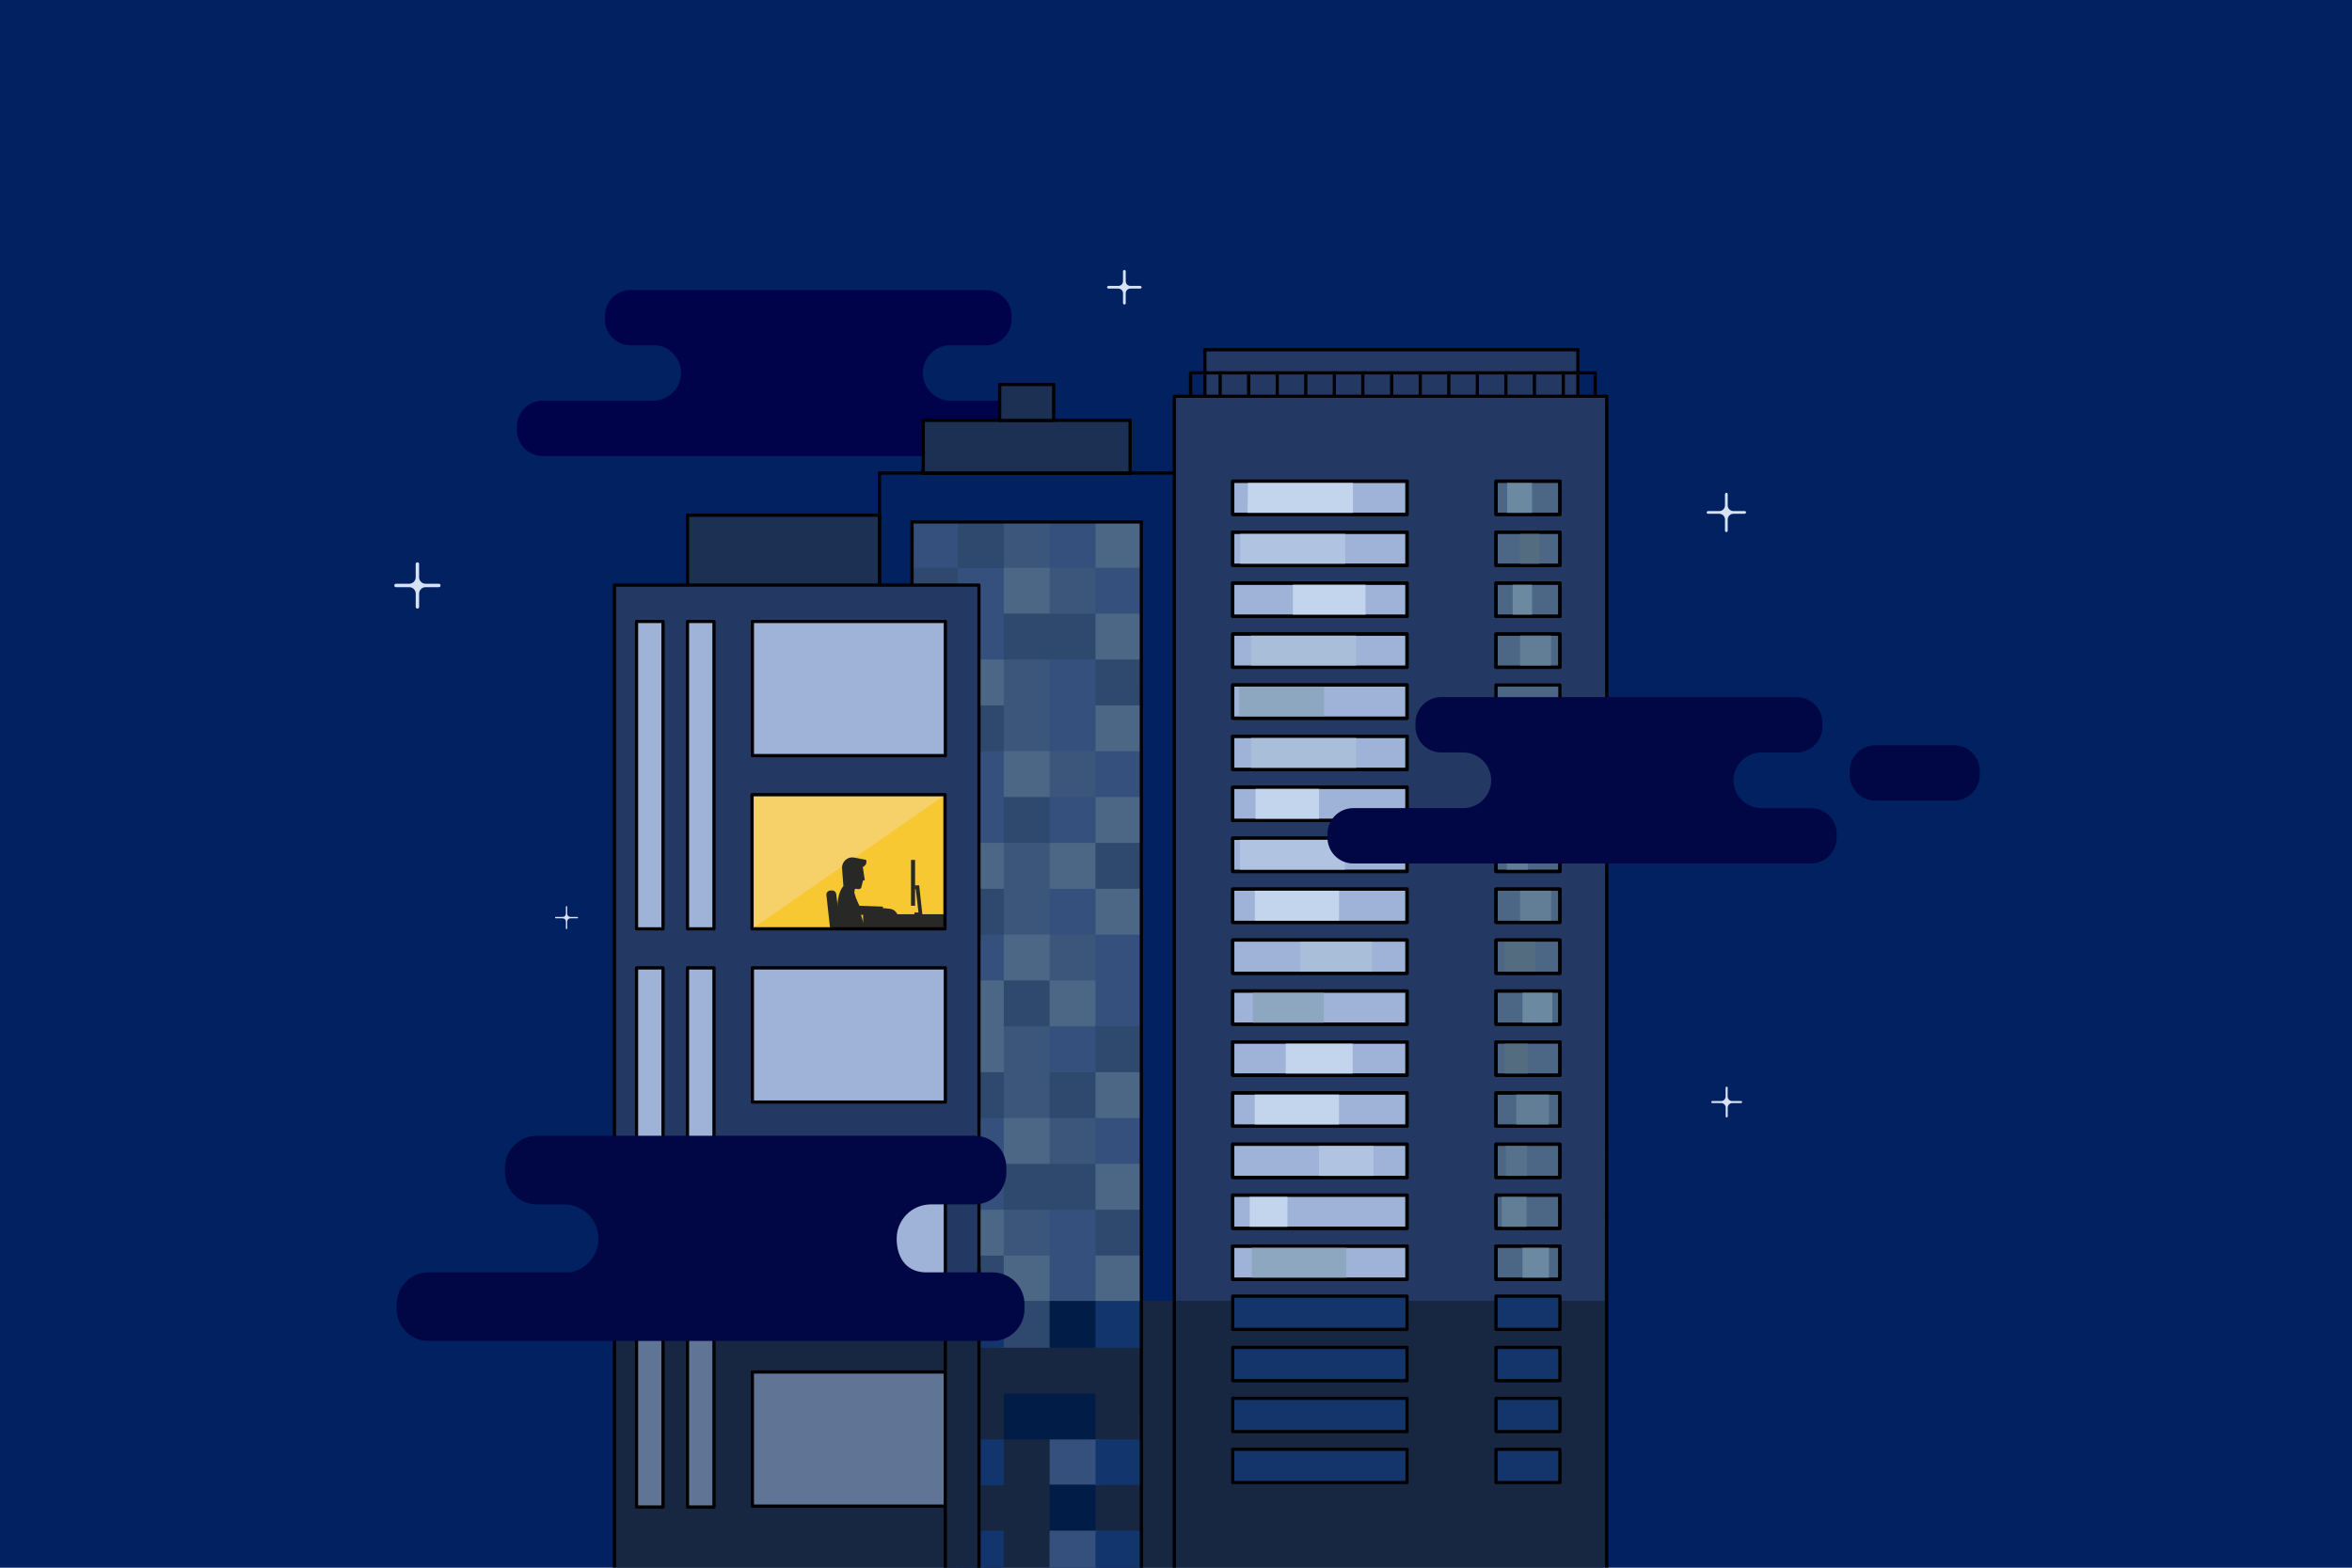 <?xml version="1.0" encoding="utf-8"?>
<!-- Generator: Adobe Illustrator 21.1.0, SVG Export Plug-In . SVG Version: 6.00 Build 0)  -->
<svg version="1.1" xmlns="http://www.w3.org/2000/svg" xmlns:xlink="http://www.w3.org/1999/xlink" x="0px" y="0px"
	 viewBox="-115.5 38.35 729 486" enable-background="new -115.5 38.35 729 486" xml:space="preserve">
<g id="Layer_1">
	<rect x="-134.13" y="18.91" fill="#022161" width="766.54" height="513.52"/>
	<rect x="75.52" y="441.62" fill="#172742" width="306.33" height="91.35"/>
	<path fill="#00034A" d="M194.56,162.57h-15.37c-4.84,0-8.63-3.79-8.63-8.63c0-4.31,3.22-7.91,7.37-8.53h12.11c4.42,0,8-3.58,8-8
		v-1.16c0-4.42-3.58-8-8-8H80c-4.42,0-8,3.58-8,8v1.16c0,4.42,3.58,8,8,8h8.22c4.14,0.62,7.37,4.22,7.37,8.53
		c0,4.74-3.9,8.63-8.63,8.63H52.73c-4.42,0-8,3.58-8,8v1.16c0,4.42,3.58,8,8,8h141.83c4.42,0,8-3.58,8-8v-1.16
		C202.57,166.15,198.99,162.57,194.56,162.57z"/>
	
		<rect x="97.59" y="198.05" fill="#1C3054" stroke="#000000" stroke-linecap="round" stroke-linejoin="round" stroke-miterlimit="10" width="59.49" height="28.11"/>
	
		<rect x="170.66" y="168.67" fill="#1C3054" stroke="#000000" stroke-linecap="round" stroke-linejoin="round" stroke-miterlimit="10" width="64.12" height="16.43"/>
	
		<rect x="194.35" y="157.54" fill="#1C3054" stroke="#000000" stroke-linecap="round" stroke-linejoin="round" stroke-miterlimit="10" width="16.74" height="11.14"/>
	<polyline fill="none" stroke="#000000" stroke-linecap="round" stroke-linejoin="round" stroke-miterlimit="10" points="
		157.08,441.81 157.08,184.99 249.53,184.99 249.5,436.33 	"/>
	<polygon fill="#233863" points="248.48,161.1 382.52,161.1 381.85,441.62 248.48,441.62 	"/>
	<polyline fill="none" stroke="#000000" stroke-linejoin="round" stroke-miterlimit="10" points="248.48,532.35 248.47,161.2 
		382.51,161.2 382.51,529.35 	"/>
	
		<rect x="266.58" y="187.52" fill="#9FB3D8" stroke="#000000" stroke-linecap="round" stroke-linejoin="round" stroke-miterlimit="10" width="54.02" height="10.32"/>
	
		<rect x="348.19" y="187.52" fill="#4C6786" stroke="#000000" stroke-linecap="round" stroke-linejoin="round" stroke-miterlimit="10" width="19.8" height="10.32"/>
	
		<rect x="266.58" y="203.32" fill="#9FB3D8" stroke="#000000" stroke-linecap="round" stroke-linejoin="round" stroke-miterlimit="10" width="54.02" height="10.32"/>
	<polygon fill="#B0C4E2" points="268.9,203.32 301.44,203.39 301.44,213.63 268.9,213.63 	"/>
	<polygon fill="#C3D4ED" points="271.32,187.64 303.86,187.64 303.86,197.7 271.19,197.7 	"/>
	
		<rect x="348.19" y="203.32" fill="#4C6786" stroke="#000000" stroke-linecap="round" stroke-linejoin="round" stroke-miterlimit="10" width="19.8" height="10.32"/>
	
		<rect x="266.58" y="219.11" fill="#9FB3D8" stroke="#000000" stroke-linecap="round" stroke-linejoin="round" stroke-miterlimit="10" width="54.02" height="10.32"/>
	
		<rect x="348.19" y="219.11" fill="#4C6786" stroke="#000000" stroke-linecap="round" stroke-linejoin="round" stroke-miterlimit="10" width="19.8" height="10.32"/>
	
		<rect x="266.58" y="234.9" fill="#9FB3D8" stroke="#000000" stroke-linecap="round" stroke-linejoin="round" stroke-miterlimit="10" width="54.02" height="10.32"/>
	
		<rect x="348.19" y="234.9" fill="#4C6786" stroke="#000000" stroke-linecap="round" stroke-linejoin="round" stroke-miterlimit="10" width="19.8" height="10.32"/>
	
		<rect x="266.58" y="250.7" fill="#9FB3D8" stroke="#000000" stroke-linecap="round" stroke-linejoin="round" stroke-miterlimit="10" width="54.02" height="10.32"/>
	
		<rect x="348.19" y="250.7" fill="#4C6786" stroke="#000000" stroke-linecap="round" stroke-linejoin="round" stroke-miterlimit="10" width="19.8" height="10.32"/>
	
		<rect x="266.58" y="266.6" fill="#9FB3D8" stroke="#000000" stroke-linecap="round" stroke-linejoin="round" stroke-miterlimit="10" width="54.02" height="10.32"/>
	
		<rect x="348.19" y="266.6" fill="#4C6786" stroke="#000000" stroke-linecap="round" stroke-linejoin="round" stroke-miterlimit="10" width="19.8" height="10.32"/>
	
		<rect x="266.58" y="282.39" fill="#9FB3D8" stroke="#000000" stroke-linecap="round" stroke-linejoin="round" stroke-miterlimit="10" width="54.02" height="10.32"/>
	
		<rect x="348.19" y="282.39" fill="#4C6786" stroke="#000000" stroke-linecap="round" stroke-linejoin="round" stroke-miterlimit="10" width="19.8" height="10.32"/>
	
		<rect x="266.58" y="298.19" fill="#9FB3D8" stroke="#000000" stroke-linecap="round" stroke-linejoin="round" stroke-miterlimit="10" width="54.02" height="10.32"/>
	
		<rect x="348.19" y="298.19" fill="#4C6786" stroke="#000000" stroke-linecap="round" stroke-linejoin="round" stroke-miterlimit="10" width="19.8" height="10.32"/>
	
		<rect x="266.58" y="313.98" fill="#9FB3D8" stroke="#000000" stroke-linecap="round" stroke-linejoin="round" stroke-miterlimit="10" width="54.02" height="10.32"/>
	
		<rect x="348.19" y="313.98" fill="#4C6786" stroke="#000000" stroke-linecap="round" stroke-linejoin="round" stroke-miterlimit="10" width="19.8" height="10.32"/>
	
		<rect x="266.58" y="329.77" fill="#9FB3D8" stroke="#000000" stroke-linecap="round" stroke-linejoin="round" stroke-miterlimit="10" width="54.02" height="10.32"/>
	
		<rect x="348.19" y="329.77" fill="#4C6786" stroke="#000000" stroke-linecap="round" stroke-linejoin="round" stroke-miterlimit="10" width="19.8" height="10.32"/>
	
		<rect x="266.58" y="345.57" fill="#9FB3D8" stroke="#000000" stroke-linecap="round" stroke-linejoin="round" stroke-miterlimit="10" width="54.02" height="10.32"/>
	
		<rect x="348.19" y="345.57" fill="#4C6786" stroke="#000000" stroke-linecap="round" stroke-linejoin="round" stroke-miterlimit="10" width="19.8" height="10.32"/>
	
		<rect x="266.58" y="361.36" fill="#9FB3D8" stroke="#000000" stroke-linecap="round" stroke-linejoin="round" stroke-miterlimit="10" width="54.02" height="10.32"/>
	
		<rect x="348.19" y="361.36" fill="#4C6786" stroke="#000000" stroke-linecap="round" stroke-linejoin="round" stroke-miterlimit="10" width="19.8" height="10.32"/>
	
		<rect x="266.58" y="377.16" fill="#9FB3D8" stroke="#000000" stroke-linecap="round" stroke-linejoin="round" stroke-miterlimit="10" width="54.02" height="10.32"/>
	
		<rect x="348.19" y="377.16" fill="#4C6786" stroke="#000000" stroke-linecap="round" stroke-linejoin="round" stroke-miterlimit="10" width="19.8" height="10.32"/>
	
		<rect x="266.58" y="393.06" fill="#9FB3D8" stroke="#000000" stroke-linecap="round" stroke-linejoin="round" stroke-miterlimit="10" width="54.02" height="10.32"/>
	
		<rect x="348.19" y="393.06" fill="#4C6786" stroke="#000000" stroke-linecap="round" stroke-linejoin="round" stroke-miterlimit="10" width="19.8" height="10.32"/>
	
		<rect x="266.58" y="408.85" fill="#9FB3D8" stroke="#000000" stroke-linecap="round" stroke-linejoin="round" stroke-miterlimit="10" width="54.02" height="10.32"/>
	
		<rect x="348.19" y="408.85" fill="#4C6786" stroke="#000000" stroke-linecap="round" stroke-linejoin="round" stroke-miterlimit="10" width="19.8" height="10.32"/>
	
		<rect x="266.58" y="424.64" fill="#9FB3D8" stroke="#000000" stroke-linecap="round" stroke-linejoin="round" stroke-miterlimit="10" width="54.02" height="10.32"/>
	
		<rect x="348.19" y="424.64" fill="#4C6786" stroke="#000000" stroke-linecap="round" stroke-linejoin="round" stroke-miterlimit="10" width="19.8" height="10.32"/>
	
		<rect x="257.95" y="146.77" fill="#233863" stroke="#000000" stroke-linecap="round" stroke-linejoin="round" stroke-miterlimit="10" width="115.61" height="14.43"/>
	<polyline fill="none" stroke="#000000" stroke-linecap="round" stroke-linejoin="round" stroke-miterlimit="10" points="
		378.93,161.2 378.93,153.93 253.53,153.93 253.53,161.2 	"/>
	<g>
		
			<line fill="none" stroke="#000000" stroke-linecap="round" stroke-linejoin="round" stroke-miterlimit="10" x1="262.69" y1="153.93" x2="262.69" y2="161.2"/>
		
			<line fill="none" stroke="#000000" stroke-linecap="round" stroke-linejoin="round" stroke-miterlimit="10" x1="271.53" y1="153.93" x2="271.53" y2="161.2"/>
		
			<line fill="none" stroke="#000000" stroke-linecap="round" stroke-linejoin="round" stroke-miterlimit="10" x1="280.38" y1="153.93" x2="280.38" y2="161.2"/>
		
			<line fill="none" stroke="#000000" stroke-linecap="round" stroke-linejoin="round" stroke-miterlimit="10" x1="289.22" y1="153.93" x2="289.22" y2="161.2"/>
		
			<line fill="none" stroke="#000000" stroke-linecap="round" stroke-linejoin="round" stroke-miterlimit="10" x1="298.07" y1="153.93" x2="298.07" y2="161.2"/>
		
			<line fill="none" stroke="#000000" stroke-linecap="round" stroke-linejoin="round" stroke-miterlimit="10" x1="306.91" y1="153.93" x2="306.91" y2="161.2"/>
		
			<line fill="none" stroke="#000000" stroke-linecap="round" stroke-linejoin="round" stroke-miterlimit="10" x1="315.86" y1="153.93" x2="315.86" y2="161.2"/>
		
			<line fill="none" stroke="#000000" stroke-linecap="round" stroke-linejoin="round" stroke-miterlimit="10" x1="324.71" y1="153.93" x2="324.71" y2="161.2"/>
		
			<line fill="none" stroke="#000000" stroke-linecap="round" stroke-linejoin="round" stroke-miterlimit="10" x1="333.55" y1="153.93" x2="333.55" y2="161.2"/>
		
			<line fill="none" stroke="#000000" stroke-linecap="round" stroke-linejoin="round" stroke-miterlimit="10" x1="342.4" y1="153.93" x2="342.4" y2="161.2"/>
		
			<line fill="none" stroke="#000000" stroke-linecap="round" stroke-linejoin="round" stroke-miterlimit="10" x1="351.24" y1="153.93" x2="351.24" y2="161.2"/>
		
			<line fill="none" stroke="#000000" stroke-linecap="round" stroke-linejoin="round" stroke-miterlimit="10" x1="360.09" y1="153.93" x2="360.09" y2="161.2"/>
		
			<line fill="none" stroke="#000000" stroke-linecap="round" stroke-linejoin="round" stroke-miterlimit="10" x1="369.04" y1="153.93" x2="369.04" y2="161.2"/>
	</g>
	<rect x="167.19" y="200.16" fill="#35507C" width="14.53" height="14.56"/>
	<rect x="209.59" y="242.63" fill="#35507C" width="14.94" height="14.82"/>
	<rect x="181.24" y="214.24" fill="#35507C" width="14.58" height="14.6"/>
	<rect x="181.4" y="200.16" fill="#2F486D" width="14.33" height="14.21"/>
	<rect x="209.13" y="228.01" fill="#2F486D" width="15.41" height="14.79"/>
	<rect x="167.19" y="214.37" fill="#2F486D" width="14.21" height="14.21"/>
	<polygon fill="#2F486D" points="195.62,228.32 209.83,228.32 209.83,243.06 195.4,243.06 195.4,228.59 195.62,228.59 	"/>
	<rect x="224.05" y="242.24" fill="#2F486D" width="14.21" height="15.21"/>
	<rect x="195.62" y="200.16" fill="#3C557A" width="14.4" height="14.46"/>
	<polygon fill="#3C557A" points="209.43,214.03 224.38,214.03 224.33,228.59 209.43,228.59 	"/>
	<rect x="195.08" y="242.8" fill="#3C557A" width="14.75" height="14.77"/>
	<rect x="167.19" y="242.8" fill="#3C557A" width="14.21" height="14.21"/>
	<rect x="209.83" y="200.16" fill="#35507C" width="14.5" height="14.21"/>
	<rect x="224.05" y="214.14" fill="#35507C" width="14.21" height="14.79"/>
	<rect x="167.19" y="228.59" fill="#35507C" width="14.21" height="14.21"/>
	<rect x="181.4" y="228.59" fill="#35507C" width="14.21" height="14.47"/>
	<rect x="224.05" y="200.16" fill="#4C6786" width="14.21" height="14.21"/>
	<rect x="181.4" y="242.8" fill="#4C6786" width="14.21" height="14.65"/>
	<rect x="224.05" y="228.59" fill="#4C6786" width="14.21" height="14.21"/>
	<rect x="195.62" y="214.37" fill="#4C6786" width="14.21" height="14.21"/>
	<rect x="167.19" y="257.02" fill="#35507C" width="14.21" height="14.21"/>
	<rect x="209.4" y="299.39" fill="#4C6786" width="15.6" height="14.98"/>
	<polygon fill="#35507C" points="181.4,270.82 196.15,270.82 196.15,286.04 181.4,286.01 	"/>
	<rect x="181.4" y="257.02" fill="#2F486D" width="14.74" height="14.21"/>
	<rect x="167.19" y="285.45" fill="#2F486D" width="14.21" height="14.21"/>
	<rect x="167.19" y="271.23" fill="#2F486D" width="14.21" height="14.21"/>
	<polygon fill="#2F486D" points="195.62,285.03 210.27,285.03 210.27,299.66 209.83,299.66 209.83,300.06 195.25,300.06 
		195.25,285.45 195.62,285.45 	"/>
	<polygon fill="#2F486D" points="224.05,299.39 238.26,299.39 238.28,314.37 224.05,314.37 	"/>
	<rect x="195.62" y="257.02" fill="#3C557A" width="14.63" height="14.62"/>
	<polygon fill="#3C557A" points="209.38,270.7 224.72,270.7 224.72,285.91 209.83,285.91 209.83,285.45 209.38,285.45 	"/>
	<rect x="195.19" y="299.66" fill="#3C557A" width="14.64" height="14.71"/>
	<rect x="167.19" y="299.66" fill="#3C557A" width="14.21" height="14.21"/>
	<rect x="209.83" y="257.02" fill="#35507C" width="14.46" height="14.21"/>
	<rect x="224.05" y="270.89" fill="#35507C" width="14.21" height="14.83"/>
	<rect x="209.83" y="285.45" fill="#35507C" width="14.89" height="14.21"/>
	<rect x="181.4" y="285.45" fill="#35507C" width="14.21" height="14.62"/>
	<rect x="224.05" y="257.02" fill="#4C6786" width="14.21" height="14.21"/>
	<rect x="181.4" y="299.66" fill="#4C6786" width="14.21" height="14.71"/>
	<rect x="224.05" y="285.45" fill="#4C6786" width="14.21" height="14.21"/>
	<rect x="195.62" y="271.23" fill="#4C6786" width="14.21" height="14.21"/>
	<rect x="167.19" y="313.88" fill="#35507C" width="14.21" height="14.21"/>
	<rect x="208.75" y="355.2" fill="#35507C" width="16.44" height="16.5"/>
	<rect x="181.4" y="327.41" fill="#35507C" width="15.02" height="15.61"/>
	<rect x="181.4" y="313.88" fill="#2F486D" width="15.02" height="14.21"/>
	<rect x="209.06" y="341.6" fill="#4C6786" width="16.13" height="14.92"/>
	<rect x="167.19" y="328.09" fill="#2F486D" width="14.21" height="14.21"/>
	<polygon fill="#2F486D" points="195.62,341.6 209.83,341.6 209.83,357.49 194.72,357.49 194.72,342.3 195.62,342.3 	"/>
	<rect x="224.05" y="355.9" fill="#2F486D" width="14.21" height="15.8"/>
	<rect x="195.62" y="313.88" fill="#3C557A" width="14.78" height="14.81"/>
	<rect x="209.19" y="327.55" fill="#3C557A" width="15.81" height="14.76"/>
	<rect x="194.72" y="356.52" fill="#3C557A" width="15.11" height="15.18"/>
	<rect x="167.19" y="356.52" fill="#3C557A" width="14.21" height="14.21"/>
	<rect x="209.83" y="313.88" fill="#35507C" width="15.17" height="14.21"/>
	<rect x="224.05" y="327.14" fill="#35507C" width="14.21" height="16.19"/>
	<rect x="167.19" y="342.3" fill="#35507C" width="14.21" height="14.21"/>
	<rect x="224.05" y="342.3" fill="#35507C" width="14.21" height="14.21"/>
	<rect x="224.05" y="313.88" fill="#4C6786" width="14.21" height="14.21"/>
	<rect x="181.4" y="356.52" fill="#4C6786" width="14.21" height="15.18"/>
	<rect x="181.4" y="342.3" fill="#4C6786" width="14.21" height="15.19"/>
	<rect x="195.62" y="328.09" fill="#4C6786" width="14.21" height="14.21"/>
	<rect x="167.19" y="370.73" fill="#35507C" width="14.21" height="14.21"/>
	<polygon fill="#35507C" points="208.5,412.08 225.25,412.08 225.25,428.7 208.5,428.64 	"/>
	<rect x="181.4" y="383.58" fill="#35507C" width="15.46" height="17.13"/>
	<rect x="181.4" y="370.73" fill="#2F486D" width="15.46" height="14.21"/>
	<rect x="208.73" y="398.36" fill="#2F486D" width="16.52" height="15.03"/>
	<rect x="167.19" y="384.95" fill="#2F486D" width="14.21" height="14.21"/>
	<polygon fill="#2F486D" points="194.25,398.36 209.83,398.36 209.83,414.48 194.22,414.51 	"/>
	<rect x="224.05" y="411.83" fill="#2F486D" width="14.21" height="16.81"/>
	<rect x="195.62" y="370.73" fill="#3C557A" width="15.32" height="15.55"/>
	<rect x="208.75" y="383.58" fill="#3C557A" width="16.44" height="15.59"/>
	<rect x="193.81" y="413.39" fill="#3C557A" width="16.02" height="15.31"/>
	<rect x="167.19" y="399.16" fill="#3C557A" width="14.21" height="14.21"/>
	<polygon fill="#4C6786" points="194.48,427.6 210.69,427.59 210.69,442.48 194.48,442.48 	"/>
	<rect x="209.83" y="370.73" fill="#2F486D" width="15.84" height="14.21"/>
	<polygon fill="#35507C" points="224.05,383.58 238.25,383.58 238.26,400.7 224.05,400.7 	"/>
	<rect x="167.19" y="413.38" fill="#35507C" width="14.21" height="14.21"/>
	<polygon fill="#35507C" points="181.4,399.16 195.62,399.16 195.62,414.81 181.31,414.81 	"/>
	<rect x="224.05" y="370.73" fill="#4C6786" width="14.21" height="14.21"/>
	<rect x="167.19" y="427.59" fill="#35507C" width="14.21" height="14.21"/>
	<rect x="181.4" y="426.2" fill="#2F486D" width="14.21" height="15.61"/>
	<rect x="209.83" y="427.59" fill="#35507C" width="15.17" height="15.46"/>
	<rect x="224.05" y="427.59" fill="#4C6786" width="14.21" height="14.89"/>
	<rect x="181.4" y="413.39" fill="#4C6786" width="14.21" height="14.21"/>
	<rect x="224.05" y="399.16" fill="#4C6786" width="14.21" height="14.21"/>
	<rect x="195.62" y="384.95" fill="#4C6786" width="14.21" height="14.21"/>
	<path fill="none" stroke="#000000" stroke-linejoin="round" stroke-miterlimit="10" d="M238.28,539.35"/>
	<polyline fill="none" stroke="#000000" stroke-miterlimit="10" points="167.15,441.62 167.19,200.16 238.26,200.16 	"/>
	
		<rect x="74.95" y="219.74" fill="#233863" stroke="#000000" stroke-linecap="round" stroke-linejoin="round" stroke-miterlimit="10" width="112.98" height="218.96"/>
	
		<rect x="117.7" y="231.01" fill="#9FB3D8" stroke="#000000" stroke-linecap="round" stroke-linejoin="round" stroke-miterlimit="10" width="59.81" height="41.59"/>
	
		<rect x="117.7" y="338.41" fill="#9FB3D8" stroke="#000000" stroke-linecap="round" stroke-linejoin="round" stroke-miterlimit="10" width="59.81" height="41.59"/>
	
		<rect x="117.7" y="392.11" fill="#9FB3D8" stroke="#000000" stroke-linecap="round" stroke-linejoin="round" stroke-miterlimit="10" width="59.81" height="41.59"/>
	
		<rect x="81.79" y="231.01" fill="#9FB3D8" stroke="#000000" stroke-linecap="round" stroke-linejoin="round" stroke-miterlimit="10" width="8.21" height="95.29"/>
	
		<rect x="97.59" y="231.01" fill="#9FB3D8" stroke="#000000" stroke-linecap="round" stroke-linejoin="round" stroke-miterlimit="10" width="8.21" height="95.29"/>
	
		<rect x="81.79" y="338.41" fill="#9FB3D8" stroke="#000000" stroke-linecap="round" stroke-linejoin="round" stroke-miterlimit="10" width="8.21" height="95.29"/>
	
		<rect x="97.59" y="338.41" fill="#9FB3D8" stroke="#000000" stroke-linecap="round" stroke-linejoin="round" stroke-miterlimit="10" width="8.21" height="95.29"/>
	<rect x="117.59" y="284.71" fill="#F8C832" width="59.81" height="41.59"/>
	<polygon fill="#F6D069" points="117.59,326.3 117.59,284.71 177.51,284.71 	"/>
	<g>
		<g>
			<path fill="#282826" d="M151.92,307.14l0.63,4.11h-0.53l-0.53,2.11c-0.11,0.42-0.42,0.63-0.84,0.63l-1.16-0.11l-0.21,1.16
				l3.37,11.16l-7.9,0.11c0,0-2.21-9.37,1.16-13.27l-0.42-5.48c-0.11-2.11,1.68-3.69,3.69-3.37l3.79,0.74
				C152.87,304.93,153.6,306.29,151.92,307.14z"/>
			<polygon fill="#282826" points="149.71,316.61 150.87,319.14 158.13,319.41 158.13,319.62 158.29,322.12 151.08,321.95 
				149.39,318.19 			"/>
			<path fill="#282826" d="M160.34,320.09c1.79,0.21,2.32,1.79,2.32,1.79l-4.74-0.11v-1.9
				C157.92,319.88,159.82,319.98,160.34,320.09z"/>
			<rect x="166.87" y="304.93" fill="#282826" width="1.26" height="14.21"/>
			<g>
				<polygon fill="#282826" points="170.45,322.4 167.92,322.4 167.92,321.25 169.19,321.25 168.34,313.98 168.03,313.98 
					168.03,312.82 169.4,312.82 				"/>
			</g>
			<path fill="#282826" d="M144.97,326.3l-3.16,0.11l-1.16-10.53c-0.11-0.74,0.42-1.37,1.16-1.47h0.42
				c0.74-0.11,1.37,0.42,1.47,1.16L144.97,326.3z"/>
		</g>
	</g>
	<rect x="152.02" y="321.77" fill="#282826" width="25.48" height="4.63"/>
	
		<rect x="117.59" y="284.71" fill="none" stroke="#000000" stroke-linecap="round" stroke-linejoin="round" stroke-miterlimit="10" width="59.81" height="41.59"/>
	<path fill="#D5E2F7" d="M20.51,219.32L20.51,219.32h-4.11c-1.16,0-2-0.95-2-2v-4.11l0,0c0-0.32-0.21-0.53-0.53-0.53
		c-0.32,0-0.53,0.21-0.53,0.53l0,0v4.11c0,1.16-0.95,2-2,2H7.24l0,0c-0.32,0-0.53,0.21-0.53,0.53s0.21,0.53,0.53,0.53l0,0h4.11
		c1.16,0,2,0.95,2,2v4.11l0,0c0,0.32,0.21,0.53,0.53,0.53c0.32,0,0.53-0.21,0.53-0.53l0,0v-4.11c0-1.16,0.95-2,2-2h4.11l0,0
		c0.32,0,0.53-0.21,0.53-0.53S20.83,219.32,20.51,219.32z"/>
	<path fill="#D5E2F7" d="M237.94,126.98L237.94,126.98h-3.05c-0.84,0-1.47-0.63-1.47-1.47v-3.05l0,0c0-0.21-0.21-0.42-0.42-0.42
		c-0.21,0-0.42,0.21-0.42,0.42l0,0v3.05c0,0.84-0.63,1.47-1.47,1.47h-3.05l0,0c-0.21,0-0.42,0.21-0.42,0.42
		c0,0.21,0.21,0.42,0.42,0.42l0,0h3.05c0.84,0,1.47,0.63,1.47,1.47v3.05l0,0c0,0.21,0.21,0.42,0.42,0.42c0.21,0,0.42-0.21,0.42-0.42
		l0,0v-3.05c0-0.84,0.63-1.47,1.47-1.47h3.05l0,0c0.21,0,0.42-0.21,0.42-0.42C238.26,127.19,238.15,126.98,237.94,126.98z"/>
	<path fill="#D5E2F7" d="M425.26,196.79L425.26,196.79h-3.47c-0.95,0-1.79-0.74-1.79-1.79v-3.47l0,0c0-0.21-0.21-0.42-0.42-0.42
		c-0.21,0-0.42,0.21-0.42,0.42l0,0V195c0,0.95-0.74,1.79-1.79,1.79h-3.47l0,0c-0.21,0-0.42,0.21-0.42,0.42
		c0,0.21,0.21,0.42,0.42,0.42l0,0h3.47c0.95,0,1.79,0.74,1.79,1.79v3.47l0,0c0,0.21,0.21,0.42,0.42,0.42c0.21,0,0.42-0.21,0.42-0.42
		l0,0v-3.47c0-0.95,0.74-1.79,1.79-1.79h3.47l0,0c0.21,0,0.42-0.21,0.42-0.42C425.68,197,425.58,196.79,425.26,196.79z"/>
	<path fill="#D5E2F7" d="M424.1,379.68L424.1,379.68h-2.74c-0.74,0-1.37-0.63-1.37-1.37v-2.74l0,0c0-0.21-0.11-0.32-0.32-0.32
		c-0.21,0-0.32,0.11-0.32,0.32l0,0v2.74c0,0.74-0.63,1.37-1.37,1.37h-2.74l0,0c-0.21,0-0.32,0.11-0.32,0.32
		c0,0.21,0.11,0.32,0.32,0.32l0,0H418c0.74,0,1.37,0.63,1.37,1.37v2.74l0,0c0,0.21,0.11,0.32,0.32,0.32c0.21,0,0.32-0.11,0.32-0.32
		l0,0v-2.74c0-0.74,0.63-1.37,1.37-1.37h2.74l0,0c0.21,0,0.32-0.11,0.32-0.32C424.53,379.79,424.31,379.68,424.1,379.68z"/>
	<path fill="#D5E2F7" d="M63.47,322.61L63.47,322.61h-2.11c-0.63,0-1.05-0.42-1.05-1.05v-2.11l0,0c0-0.11-0.11-0.21-0.21-0.21
		c-0.11,0-0.21,0.11-0.21,0.21l0,0v2.11c0,0.63-0.42,1.05-1.05,1.05h-2.11l0,0c-0.11,0-0.21,0.11-0.21,0.21s0.11,0.21,0.21,0.21l0,0
		h2.11c0.63,0,1.05,0.42,1.05,1.05v2.11l0,0c0,0.11,0.11,0.21,0.21,0.21c0.11,0,0.21-0.11,0.21-0.21l0,0v-2.11
		c0-0.63,0.42-1.05,1.05-1.05h2.11l0,0c0.11,0,0.21-0.11,0.21-0.21S63.58,322.61,63.47,322.61z"/>
	<rect x="285.22" y="219.11" fill="#C3D4ED" width="22.53" height="10.32"/>
	<rect x="273.43" y="313.98" fill="#C3D4ED" width="26.11" height="10.32"/>
	<rect x="273.41" y="377.16" fill="#C3D4ED" width="26.11" height="10.32"/>
	<rect x="273.64" y="282.39" fill="#C3D4ED" width="19.69" height="10.32"/>
	<rect x="271.85" y="408.85" fill="#C3D4ED" width="11.69" height="10.32"/>
	<rect x="272.27" y="234.9" fill="#A9BED8" width="32.54" height="10.32"/>
	<rect x="272.27" y="266.6" fill="#A9BED8" width="32.54" height="10.32"/>
	<rect x="287.54" y="329.77" fill="#A9BED8" width="22.22" height="10.32"/>
	<rect x="268.58" y="250.7" fill="#8EA7C1" width="26.32" height="10.32"/>
	<rect x="272.8" y="345.57" fill="#8EA7C1" width="22.01" height="10.32"/>
	<rect x="272.48" y="424.64" fill="#8EA7C1" width="29.27" height="10.32"/>
	<rect x="268.8" y="298.19" fill="#B0C4E2" width="32.54" height="10.32"/>
	<rect x="293.33" y="393.06" fill="#B0C4E2" width="16.85" height="10.32"/>
	<rect x="351.24" y="393.06" fill="#56718C" width="6.53" height="10.32"/>
	<rect x="354.47" y="377.16" fill="#627E96" width="10.11" height="10.32"/>
	<rect x="349.98" y="408.85" fill="#627E96" width="7.69" height="10.32"/>
	<rect x="356.4" y="345.57" fill="#6B89A0" width="9.27" height="10.32"/>
	<rect x="356.4" y="424.64" fill="#6B89A0" width="8.21" height="10.32"/>
	<rect x="350.82" y="361.53" fill="#536C7F" width="7.27" height="10.15"/>
	<rect x="350.82" y="329.77" fill="#536C7F" width="9.58" height="10.32"/>
	<rect x="355.66" y="313.98" fill="#627E96" width="9.58" height="10.32"/>
	<rect x="355.66" y="234.9" fill="#627E96" width="9.58" height="10.32"/>
	<rect x="353.35" y="219.11" fill="#6B89A0" width="6" height="10.32"/>
	<rect x="351.66" y="187.52" fill="#6B89A0" width="7.69" height="10.32"/>
	<rect x="355.66" y="203.32" fill="#536C7F" width="6.05" height="10.32"/>
	<rect x="351.56" y="298.71" fill="#627E96" width="6.53" height="9.79"/>
	<g>
		<path fill="#010644" d="M490.12,269.39H465.8c-4.42,0-8,3.58-8,8v1.16c0,4.42,3.58,8,8,8h24.32c4.42,0,8-3.58,8-8v-1.16
			C498.13,272.97,494.55,269.39,490.12,269.39z"/>
	</g>
	<rect x="283.01" y="361.36" fill="#C3D4ED" width="20.74" height="10.32"/>
	
		<rect x="266.58" y="187.52" fill="none" stroke="#000000" stroke-linecap="round" stroke-linejoin="round" stroke-miterlimit="10" width="54.02" height="10.32"/>
	
		<rect x="348.19" y="187.52" fill="none" stroke="#000000" stroke-linecap="round" stroke-linejoin="round" stroke-miterlimit="10" width="19.8" height="10.32"/>
	
		<rect x="266.58" y="203.32" fill="none" stroke="#000000" stroke-linecap="round" stroke-linejoin="round" stroke-miterlimit="10" width="54.02" height="10.32"/>
	
		<rect x="348.19" y="203.32" fill="none" stroke="#000000" stroke-linecap="round" stroke-linejoin="round" stroke-miterlimit="10" width="19.8" height="10.32"/>
	
		<rect x="266.58" y="219.11" fill="none" stroke="#000000" stroke-linecap="round" stroke-linejoin="round" stroke-miterlimit="10" width="54.02" height="10.32"/>
	
		<rect x="348.19" y="219.11" fill="none" stroke="#000000" stroke-linecap="round" stroke-linejoin="round" stroke-miterlimit="10" width="19.8" height="10.32"/>
	
		<rect x="266.58" y="234.9" fill="none" stroke="#000000" stroke-linecap="round" stroke-linejoin="round" stroke-miterlimit="10" width="54.02" height="10.32"/>
	
		<rect x="348.19" y="234.9" fill="none" stroke="#000000" stroke-linecap="round" stroke-linejoin="round" stroke-miterlimit="10" width="19.8" height="10.32"/>
	
		<rect x="266.58" y="250.7" fill="none" stroke="#000000" stroke-linecap="round" stroke-linejoin="round" stroke-miterlimit="10" width="54.02" height="10.32"/>
	
		<rect x="266.58" y="266.6" fill="none" stroke="#000000" stroke-linecap="round" stroke-linejoin="round" stroke-miterlimit="10" width="54.02" height="10.32"/>
	
		<rect x="266.58" y="282.39" fill="none" stroke="#000000" stroke-linecap="round" stroke-linejoin="round" stroke-miterlimit="10" width="54.02" height="10.32"/>
	
		<rect x="266.58" y="298.19" fill="none" stroke="#000000" stroke-linecap="round" stroke-linejoin="round" stroke-miterlimit="10" width="54.02" height="10.32"/>
	
		<rect x="348.19" y="298.19" fill="none" stroke="#000000" stroke-linecap="round" stroke-linejoin="round" stroke-miterlimit="10" width="19.8" height="10.32"/>
	
		<rect x="266.58" y="313.98" fill="none" stroke="#000000" stroke-linecap="round" stroke-linejoin="round" stroke-miterlimit="10" width="54.02" height="10.32"/>
	
		<rect x="348.19" y="313.98" fill="none" stroke="#000000" stroke-linecap="round" stroke-linejoin="round" stroke-miterlimit="10" width="19.8" height="10.32"/>
	
		<rect x="266.58" y="329.77" fill="none" stroke="#000000" stroke-linecap="round" stroke-linejoin="round" stroke-miterlimit="10" width="54.02" height="10.32"/>
	
		<rect x="348.19" y="329.77" fill="none" stroke="#000000" stroke-linecap="round" stroke-linejoin="round" stroke-miterlimit="10" width="19.8" height="10.32"/>
	
		<rect x="266.58" y="345.57" fill="none" stroke="#000000" stroke-linecap="round" stroke-linejoin="round" stroke-miterlimit="10" width="54.02" height="10.32"/>
	
		<rect x="348.19" y="345.57" fill="none" stroke="#000000" stroke-linecap="round" stroke-linejoin="round" stroke-miterlimit="10" width="19.8" height="10.32"/>
	
		<rect x="266.58" y="361.36" fill="none" stroke="#000000" stroke-linecap="round" stroke-linejoin="round" stroke-miterlimit="10" width="54.02" height="10.32"/>
	
		<rect x="348.19" y="361.36" fill="none" stroke="#000000" stroke-linecap="round" stroke-linejoin="round" stroke-miterlimit="10" width="19.8" height="10.32"/>
	
		<rect x="266.58" y="377.16" fill="none" stroke="#000000" stroke-linecap="round" stroke-linejoin="round" stroke-miterlimit="10" width="54.02" height="10.32"/>
	
		<rect x="348.19" y="377.16" fill="none" stroke="#000000" stroke-linecap="round" stroke-linejoin="round" stroke-miterlimit="10" width="19.8" height="10.32"/>
	
		<rect x="266.58" y="393.06" fill="none" stroke="#000000" stroke-linecap="round" stroke-linejoin="round" stroke-miterlimit="10" width="54.02" height="10.32"/>
	
		<rect x="348.19" y="393.06" fill="none" stroke="#000000" stroke-linecap="round" stroke-linejoin="round" stroke-miterlimit="10" width="19.8" height="10.32"/>
	
		<rect x="266.58" y="408.85" fill="none" stroke="#000000" stroke-linecap="round" stroke-linejoin="round" stroke-miterlimit="10" width="54.02" height="10.32"/>
	
		<rect x="348.19" y="408.85" fill="none" stroke="#000000" stroke-linecap="round" stroke-linejoin="round" stroke-miterlimit="10" width="19.8" height="10.32"/>
	
		<rect x="266.58" y="424.64" fill="none" stroke="#000000" stroke-linecap="round" stroke-linejoin="round" stroke-miterlimit="10" width="54.02" height="10.32"/>
	
		<rect x="348.19" y="424.64" fill="none" stroke="#000000" stroke-linecap="round" stroke-linejoin="round" stroke-miterlimit="10" width="19.8" height="10.32"/>
	<path fill="#010644" d="M445.79,288.88h-15.37c-4.74,0-8.63-3.9-8.63-8.63c0-4.74,3.9-8.63,8.63-8.63h10.95c4.42,0,8-3.58,8-8
		v-1.16c0-4.42-3.58-8-8-8H331.23c-4.42,0-8,3.58-8,8v1.16c0,4.42,3.58,8,8,8h6.84c4.74,0,8.63,3.9,8.63,8.63
		c0,4.74-3.9,8.63-8.63,8.63h-34.12c-4.42,0-8,3.58-8,8v1.16c0,4.42,3.58,8,8,8h141.83c4.42,0,8-3.58,8-8v-1.16
		C453.8,292.46,450.22,288.88,445.79,288.88z"/>
	
		<line fill="none" stroke="#000000" stroke-linecap="round" stroke-linejoin="round" stroke-miterlimit="10" x1="74.95" y1="439.34" x2="74.95" y2="539.34"/>
	
		<rect x="117.69" y="463.68" fill="#607596" stroke="#000000" stroke-linecap="round" stroke-linejoin="round" stroke-miterlimit="10" width="59.81" height="41.59"/>
	
		<rect x="81.79" y="410.26" fill="#607596" stroke="#000000" stroke-linecap="round" stroke-linejoin="round" stroke-miterlimit="10" width="8.21" height="95.29"/>
	
		<rect x="97.59" y="410.26" fill="#607596" stroke="#000000" stroke-linecap="round" stroke-linejoin="round" stroke-miterlimit="10" width="8.21" height="95.29"/>
	
		<rect x="266.58" y="440.16" fill="#13356B" stroke="#000000" stroke-linecap="round" stroke-linejoin="round" stroke-miterlimit="10" width="54.02" height="10.32"/>
	
		<rect x="348.19" y="440.16" fill="#13356B" stroke="#000000" stroke-linecap="round" stroke-linejoin="round" stroke-miterlimit="10" width="19.8" height="10.32"/>
	
		<rect x="266.58" y="456.06" fill="#13356B" stroke="#000000" stroke-linecap="round" stroke-linejoin="round" stroke-miterlimit="10" width="54.02" height="10.32"/>
	
		<rect x="348.19" y="456.06" fill="#13356B" stroke="#000000" stroke-linecap="round" stroke-linejoin="round" stroke-miterlimit="10" width="19.8" height="10.32"/>
	
		<rect x="266.58" y="471.85" fill="#13356B" stroke="#000000" stroke-linecap="round" stroke-linejoin="round" stroke-miterlimit="10" width="54.02" height="10.32"/>
	
		<rect x="348.19" y="471.85" fill="#13356B" stroke="#000000" stroke-linecap="round" stroke-linejoin="round" stroke-miterlimit="10" width="19.8" height="10.32"/>
	<polygon fill="#2F486D" points="194.46,441.66 210.53,441.66 210.53,456.16 194.47,456.16 	"/>
	
		<rect x="266.58" y="487.64" fill="#13356B" stroke="#000000" stroke-linecap="round" stroke-linejoin="round" stroke-miterlimit="10" width="54.02" height="10.32"/>
	
		<rect x="348.19" y="487.64" fill="#13356B" stroke="#000000" stroke-linecap="round" stroke-linejoin="round" stroke-miterlimit="10" width="19.8" height="10.32"/>
	<rect x="209.83" y="470.38" fill="#011C47" width="14.21" height="14.78"/>
	<rect x="181.4" y="440.52" fill="#13356D" width="14.21" height="15.64"/>
	<rect x="209.83" y="441.66" fill="#011C47" width="14.71" height="14.51"/>
	<rect x="195.62" y="470.38" fill="#011C47" width="14.85" height="14.21"/>
	<rect x="224.05" y="441.66" fill="#13356D" width="14.2" height="14.51"/>
	<rect x="181.4" y="484.59" fill="#13356D" width="14.21" height="14.21"/>
	<polygon fill="#35507C" points="209.83,484.59 225.28,484.59 225.26,498.66 209.83,498.66 	"/>
	<rect x="224.05" y="484.59" fill="#13356D" width="14.21" height="14.07"/>
	<path fill="none" stroke="#000000" stroke-linejoin="round" stroke-miterlimit="10" d="M238.28,539.35"/>
	<path fill="none" stroke="#000000" stroke-linejoin="round" stroke-miterlimit="10" d="M238.26,200.16"/>
	<rect x="181.38" y="512.88" fill="#13356D" width="14.21" height="14.21"/>
	<rect x="177.5" y="453.2" fill="#172742" width="10.96" height="74.79"/>
	
		<line fill="none" stroke="#000000" stroke-linecap="round" stroke-linejoin="round" stroke-miterlimit="10" x1="187.93" y1="431.31" x2="187.93" y2="538.45"/>
	
		<line fill="none" stroke="#000000" stroke-linecap="round" stroke-linejoin="round" stroke-miterlimit="10" x1="177.49" y1="432.79" x2="177.49" y2="539.35"/>
	<path fill="#010644" d="M192.14,432.79h-21.12c-6.19-0.34-8.6-5.24-8.6-10.44c0-5.9,4.74-10.63,10.63-10.63h13.48
		c5.48,0,9.9-4.42,9.9-9.9v-1.47c0-5.48-4.42-9.9-9.9-9.9H50.92c-5.48,0-9.9,4.42-9.9,9.9v1.47c0,5.48,4.42,9.9,9.9,9.9h8.42
		c5.9,0,10.63,4.74,10.63,10.63c0,5.2-3.69,9.49-8.6,10.44H17.35c-5.48,0-9.9,4.42-9.9,9.9v1.47c0,5.48,4.42,9.9,9.9,9.9h174.79
		c5.48,0,9.9-4.42,9.9-9.9v-1.47C202.04,437.21,197.61,432.79,192.14,432.79z"/>
	<polygon fill="#011C47" points="209.83,498.66 224.05,498.66 224.05,513.11 209.82,513.13 	"/>
	<polygon fill="#35507C" points="209.82,512.87 224.77,512.87 224.77,527.03 209.77,527.03 	"/>
	<polygon fill="#13356D" points="224.05,512.87 238.33,512.87 238.34,527.03 224.05,527.03 	"/>
	
		<line fill="none" stroke="#000000" stroke-linejoin="round" stroke-miterlimit="10" x1="238.25" y1="199.65" x2="238.28" y2="539.35"/>
</g>
<g id="Слой_2" opacity="0.48">
	<g id="XMLID_1_" display="none">
		<g display="inline">
			<polygon fill="#414141" points="367.98,521.41 367.98,531.73 351.24,531.73 351.24,531.31 357.77,531.31 357.77,522.04 
				357.77,521.41 			"/>
			<polygon fill="#414141" points="367.98,505.62 367.98,515.93 354.5,515.93 354.5,515.41 364.61,515.41 364.61,506.14 
				364.61,505.62 			"/>
			<polygon fill="#414141" points="367.98,489.82 367.98,500.14 350.82,500.14 350.82,499.61 358.08,499.61 358.08,490.35 
				358.08,489.82 			"/>
			<polygon fill="#414141" points="367.98,474.03 367.98,484.35 356.4,484.35 356.4,483.82 365.67,483.82 365.67,474.55 
				365.67,474.03 			"/>
			<polygon fill="#414141" points="367.98,458.23 367.98,468.55 350.82,468.55 350.82,468.03 360.4,468.03 360.4,458.76 
				360.4,458.23 			"/>
			<polygon fill="#414141" points="367.98,442.44 367.98,452.76 355.66,452.76 355.66,452.23 365.24,452.23 365.24,442.97 
				365.24,442.44 			"/>
			<rect x="356.4" y="474.55" fill="#414141" width="9.27" height="9.27"/>
			<polygon fill="#414141" points="365.67,474.03 365.67,474.55 356.4,474.55 356.4,483.82 356.4,484.35 348.19,484.35 
				348.19,474.03 			"/>
			<rect x="355.66" y="442.97" fill="#414141" width="9.58" height="9.26"/>
			<polygon fill="#414141" points="365.24,442.44 365.24,442.97 355.66,442.97 355.66,452.23 355.66,452.76 348.19,452.76 
				348.19,442.44 			"/>
			<rect x="354.5" y="506.14" fill="#414141" width="10.11" height="9.27"/>
			<polygon fill="#414141" points="364.61,505.62 364.61,506.14 354.5,506.14 354.5,515.41 354.5,515.93 348.19,515.93 
				348.19,505.62 			"/>
			<rect x="350.82" y="458.76" fill="#414141" width="9.58" height="9.27"/>
			<polygon fill="#414141" points="360.4,458.23 360.4,458.76 350.82,458.76 350.82,468.03 350.82,468.55 348.19,468.55 
				348.19,458.23 			"/>
			<rect x="350.82" y="490.35" fill="#414141" width="7.26" height="9.26"/>
			<polygon fill="#414141" points="358.08,489.82 358.08,490.35 350.82,490.35 350.82,499.61 350.82,500.14 348.19,500.14 
				348.19,489.82 			"/>
			<rect x="351.24" y="522.04" fill="#414141" width="6.53" height="9.27"/>
			<polygon fill="#414141" points="357.77,521.41 357.77,522.04 351.24,522.04 351.24,531.31 351.24,531.73 348.19,531.73 
				348.19,521.41 			"/>
			<polygon fill="#414141" points="320.6,521.41 320.6,531.73 293.33,531.73 293.33,531.31 310.18,531.31 310.18,522.04 
				310.18,521.41 			"/>
			<polygon fill="#414141" points="320.6,505.62 320.6,515.93 273.43,515.93 273.43,515.41 299.54,515.41 299.54,506.14 
				299.54,505.62 			"/>
			<polygon fill="#414141" points="320.6,489.82 320.6,500.14 283.01,500.14 283.01,499.61 303.75,499.61 303.75,490.35 
				303.75,489.82 			"/>
			<polygon fill="#414141" points="320.6,474.03 320.6,484.35 272.8,484.35 272.8,483.82 294.8,483.82 294.8,474.55 294.8,474.03 
							"/>
			<polygon fill="#414141" points="320.6,458.23 320.6,468.55 287.54,468.55 287.54,468.03 309.75,468.03 309.75,458.76 
				309.75,458.23 			"/>
			<polygon fill="#414141" points="320.6,442.44 320.6,452.76 273.43,452.76 273.43,452.23 299.54,452.23 299.54,442.97 
				299.54,442.44 			"/>
			<rect x="293.33" y="522.04" fill="#414141" width="16.85" height="9.27"/>
			<polygon fill="#414141" points="310.18,521.41 310.18,522.04 293.33,522.04 293.33,531.31 293.33,531.73 266.58,531.73 
				266.58,521.41 			"/>
			<rect x="287.54" y="458.76" fill="#414141" width="22.21" height="9.27"/>
			<polygon fill="#414141" points="309.75,458.23 309.75,458.76 287.54,458.76 287.54,468.03 287.54,468.55 266.58,468.55 
				266.58,458.23 			"/>
			<rect x="283.01" y="490.35" fill="#414141" width="20.74" height="9.26"/>
			<polygon fill="#414141" points="303.75,489.82 303.75,490.35 283.01,490.35 283.01,499.61 283.01,500.14 266.58,500.14 
				266.58,489.82 			"/>
			<rect x="273.43" y="506.14" fill="#414141" width="26.11" height="9.27"/>
			<polygon fill="#414141" points="299.54,505.62 299.54,506.14 273.43,506.14 273.43,515.41 273.43,515.93 266.58,515.93 
				266.58,505.62 			"/>
			<rect x="273.43" y="442.97" fill="#414141" width="26.11" height="9.26"/>
			<polygon fill="#414141" points="299.54,442.44 299.54,442.97 273.43,442.97 273.43,452.23 273.43,452.76 266.58,452.76 
				266.58,442.44 			"/>
			<rect x="272.8" y="474.55" fill="#414141" width="22" height="9.27"/>
			<polygon fill="#414141" points="294.8,474.03 294.8,474.55 272.8,474.55 272.8,483.82 272.8,484.35 266.58,484.35 266.58,474.03 
							"/>
			<rect x="224.05" y="527.1" fill="#414141" width="14.21" height="9.79"/>
			<rect x="224.05" y="512.88" fill="#414141" width="14.21" height="14.22"/>
			<rect x="224.05" y="498.67" fill="#414141" width="14.21" height="14.21"/>
			<rect x="224.05" y="484.45" fill="#414141" width="14.21" height="14.22"/>
			<rect x="224.05" y="470.24" fill="#414141" width="14.21" height="14.21"/>
			<polygon fill="#414141" points="224.09,455.9 224.09,470.11 224.05,470.11 209.87,470.11 209.87,455.9 			"/>
			<rect x="209.83" y="527.1" fill="#414141" width="14.22" height="9.79"/>
			<rect x="209.83" y="512.88" fill="#414141" width="14.22" height="14.22"/>
			<rect x="209.83" y="498.67" fill="#414141" width="14.22" height="14.21"/>
			<rect x="209.83" y="484.45" fill="#414141" width="14.22" height="14.22"/>
			<rect x="209.83" y="470.24" fill="#414141" width="14.22" height="14.21"/>
			<rect x="195.62" y="527.1" fill="#414141" width="14.21" height="9.79"/>
			<rect x="195.62" y="512.88" fill="#414141" width="14.21" height="14.22"/>
			<rect x="195.62" y="498.67" fill="#414141" width="14.21" height="14.21"/>
			<rect x="195.62" y="484.45" fill="#414141" width="14.21" height="14.22"/>
			<rect x="195.62" y="470.24" fill="#414141" width="14.21" height="14.21"/>
			<polygon fill="#414141" points="209.83,441.68 209.83,455.9 195.62,455.9 195.62,441.81 195.62,441.68 			"/>
			<rect x="187.93" y="527.1" fill="#414141" width="7.69" height="9.79"/>
			<rect x="187.93" y="512.88" fill="#414141" width="7.69" height="14.22"/>
			<rect x="187.93" y="498.67" fill="#414141" width="7.69" height="14.21"/>
			<rect x="187.93" y="484.45" fill="#414141" width="7.69" height="14.22"/>
			<rect x="187.93" y="470.24" fill="#414141" width="7.69" height="14.21"/>
			<rect x="187.93" y="456.02" fill="#414141" width="7.69" height="14.22"/>
			<polygon fill="#414141" points="195.62,455.9 195.62,456.02 187.93,456.02 187.93,441.81 195.62,441.81 			"/>
			<rect x="117.7" y="499.51" fill="#414141" width="59.81" height="37.27"/>
			<rect x="117.7" y="445.81" fill="#414141" width="59.81" height="41.59"/>
			<rect x="97.59" y="445.81" fill="#414141" width="8.21" height="90.97"/>
			<rect x="81.79" y="445.81" fill="#414141" width="8.22" height="90.97"/>
		</g>
		<g display="inline">
			<polygon fill="none" stroke="#000000" stroke-linecap="round" stroke-linejoin="round" stroke-miterlimit="10" points="
				273.43,452.76 266.58,452.76 266.58,442.44 299.54,442.44 320.6,442.44 320.6,452.76 			"/>
			<polygon fill="none" stroke="#000000" stroke-linecap="round" stroke-linejoin="round" stroke-miterlimit="10" points="
				355.66,452.76 348.19,452.76 348.19,442.44 365.24,442.44 367.98,442.44 367.98,452.76 			"/>
			<polygon fill="none" stroke="#000000" stroke-linecap="round" stroke-linejoin="round" stroke-miterlimit="10" points="
				287.54,468.55 266.58,468.55 266.58,458.23 309.75,458.23 320.6,458.23 320.6,468.55 			"/>
			<polygon fill="none" stroke="#000000" stroke-linecap="round" stroke-linejoin="round" stroke-miterlimit="10" points="
				350.82,468.55 348.19,468.55 348.19,458.23 360.4,458.23 367.98,458.23 367.98,468.55 			"/>
			<polygon fill="none" stroke="#000000" stroke-linecap="round" stroke-linejoin="round" stroke-miterlimit="10" points="
				356.4,484.35 348.19,484.35 348.19,474.03 365.67,474.03 367.98,474.03 367.98,484.35 			"/>
			<polygon fill="none" stroke="#000000" stroke-linecap="round" stroke-linejoin="round" stroke-miterlimit="10" points="
				283.01,500.14 266.58,500.14 266.58,489.82 303.75,489.82 320.6,489.82 320.6,500.14 			"/>
			<polygon fill="none" stroke="#000000" stroke-linecap="round" stroke-linejoin="round" stroke-miterlimit="10" points="
				350.82,500.14 348.19,500.14 348.19,489.82 358.08,489.82 367.98,489.82 367.98,500.14 			"/>
			<polygon fill="none" stroke="#000000" stroke-linecap="round" stroke-linejoin="round" stroke-miterlimit="10" points="
				273.43,515.93 266.58,515.93 266.58,505.62 299.54,505.62 320.6,505.62 320.6,515.93 			"/>
			<polygon fill="none" stroke="#000000" stroke-linecap="round" stroke-linejoin="round" stroke-miterlimit="10" points="
				354.5,515.93 348.19,515.93 348.19,505.62 364.61,505.62 367.98,505.62 367.98,515.93 			"/>
			<polygon fill="none" stroke="#000000" stroke-linecap="round" stroke-linejoin="round" stroke-miterlimit="10" points="
				293.33,531.73 266.58,531.73 266.58,521.41 310.18,521.41 320.6,521.41 320.6,531.73 			"/>
			<polygon fill="none" stroke="#000000" stroke-linecap="round" stroke-linejoin="round" stroke-miterlimit="10" points="
				351.24,531.73 348.19,531.73 348.19,521.41 357.77,521.41 367.98,521.41 367.98,531.73 			"/>
			<polyline fill="none" stroke="#000000" stroke-linecap="round" stroke-linejoin="round" stroke-miterlimit="10" points="
				238.26,441.81 238.26,470.24 238.26,484.45 238.26,498.67 238.26,512.88 238.26,527.1 238.26,536.89 238.26,537.1 			"/>
			
				<line fill="none" stroke="#000000" stroke-linecap="round" stroke-linejoin="round" stroke-miterlimit="10" x1="248.47" y1="441.81" x2="248.47" y2="537.1"/>
			
				<line fill="none" stroke="#000000" stroke-linecap="round" stroke-linejoin="round" stroke-miterlimit="10" x1="382.51" y1="441.81" x2="382.51" y2="537.1"/>
			
				<rect x="117.7" y="445.81" fill="none" stroke="#000000" stroke-linecap="round" stroke-linejoin="round" stroke-miterlimit="10" width="59.81" height="41.59"/>
			<polyline fill="none" stroke="#000000" stroke-linecap="round" stroke-linejoin="round" stroke-miterlimit="10" points="
				177.51,536.78 117.7,536.78 117.7,499.51 			"/>
			<polyline fill="none" stroke="#000000" stroke-linecap="round" stroke-linejoin="round" stroke-miterlimit="10" points="
				117.7,499.51 177.51,499.51 177.51,536.78 			"/>
			<polyline fill="none" stroke="#000000" stroke-linecap="round" stroke-linejoin="round" stroke-miterlimit="10" points="
				81.79,536.78 81.79,445.81 90.01,445.81 90.01,536.78 			"/>
			
				<line fill="none" stroke="#000000" stroke-linecap="round" stroke-linejoin="round" stroke-miterlimit="10" x1="74.95" y1="441.81" x2="74.95" y2="537.1"/>
			<polyline fill="none" stroke="#000000" stroke-linecap="round" stroke-linejoin="round" stroke-miterlimit="10" points="
				187.93,441.81 187.93,456.02 187.93,470.24 187.93,484.45 187.93,498.67 187.93,512.88 187.93,527.1 187.93,536.89 187.93,537.1 
							"/>
			<polygon fill="none" stroke="#000000" stroke-linecap="round" stroke-linejoin="round" stroke-miterlimit="10" points="
				272.8,484.35 266.58,484.35 266.58,474.03 294.8,474.03 320.6,474.03 320.6,484.35 			"/>
			
				<rect x="97.59" y="445.81" fill="none" stroke="#00040A" stroke-linecap="round" stroke-linejoin="round" stroke-miterlimit="10" width="8.21" height="90.97"/>
		</g>
	</g>
	
		<line display="none" fill="none" stroke="#000000" stroke-width="0.5" stroke-linecap="round" stroke-linejoin="round" x1="117.7" y1="536.78" x2="117.7" y2="499.51"/>
</g>
</svg>
